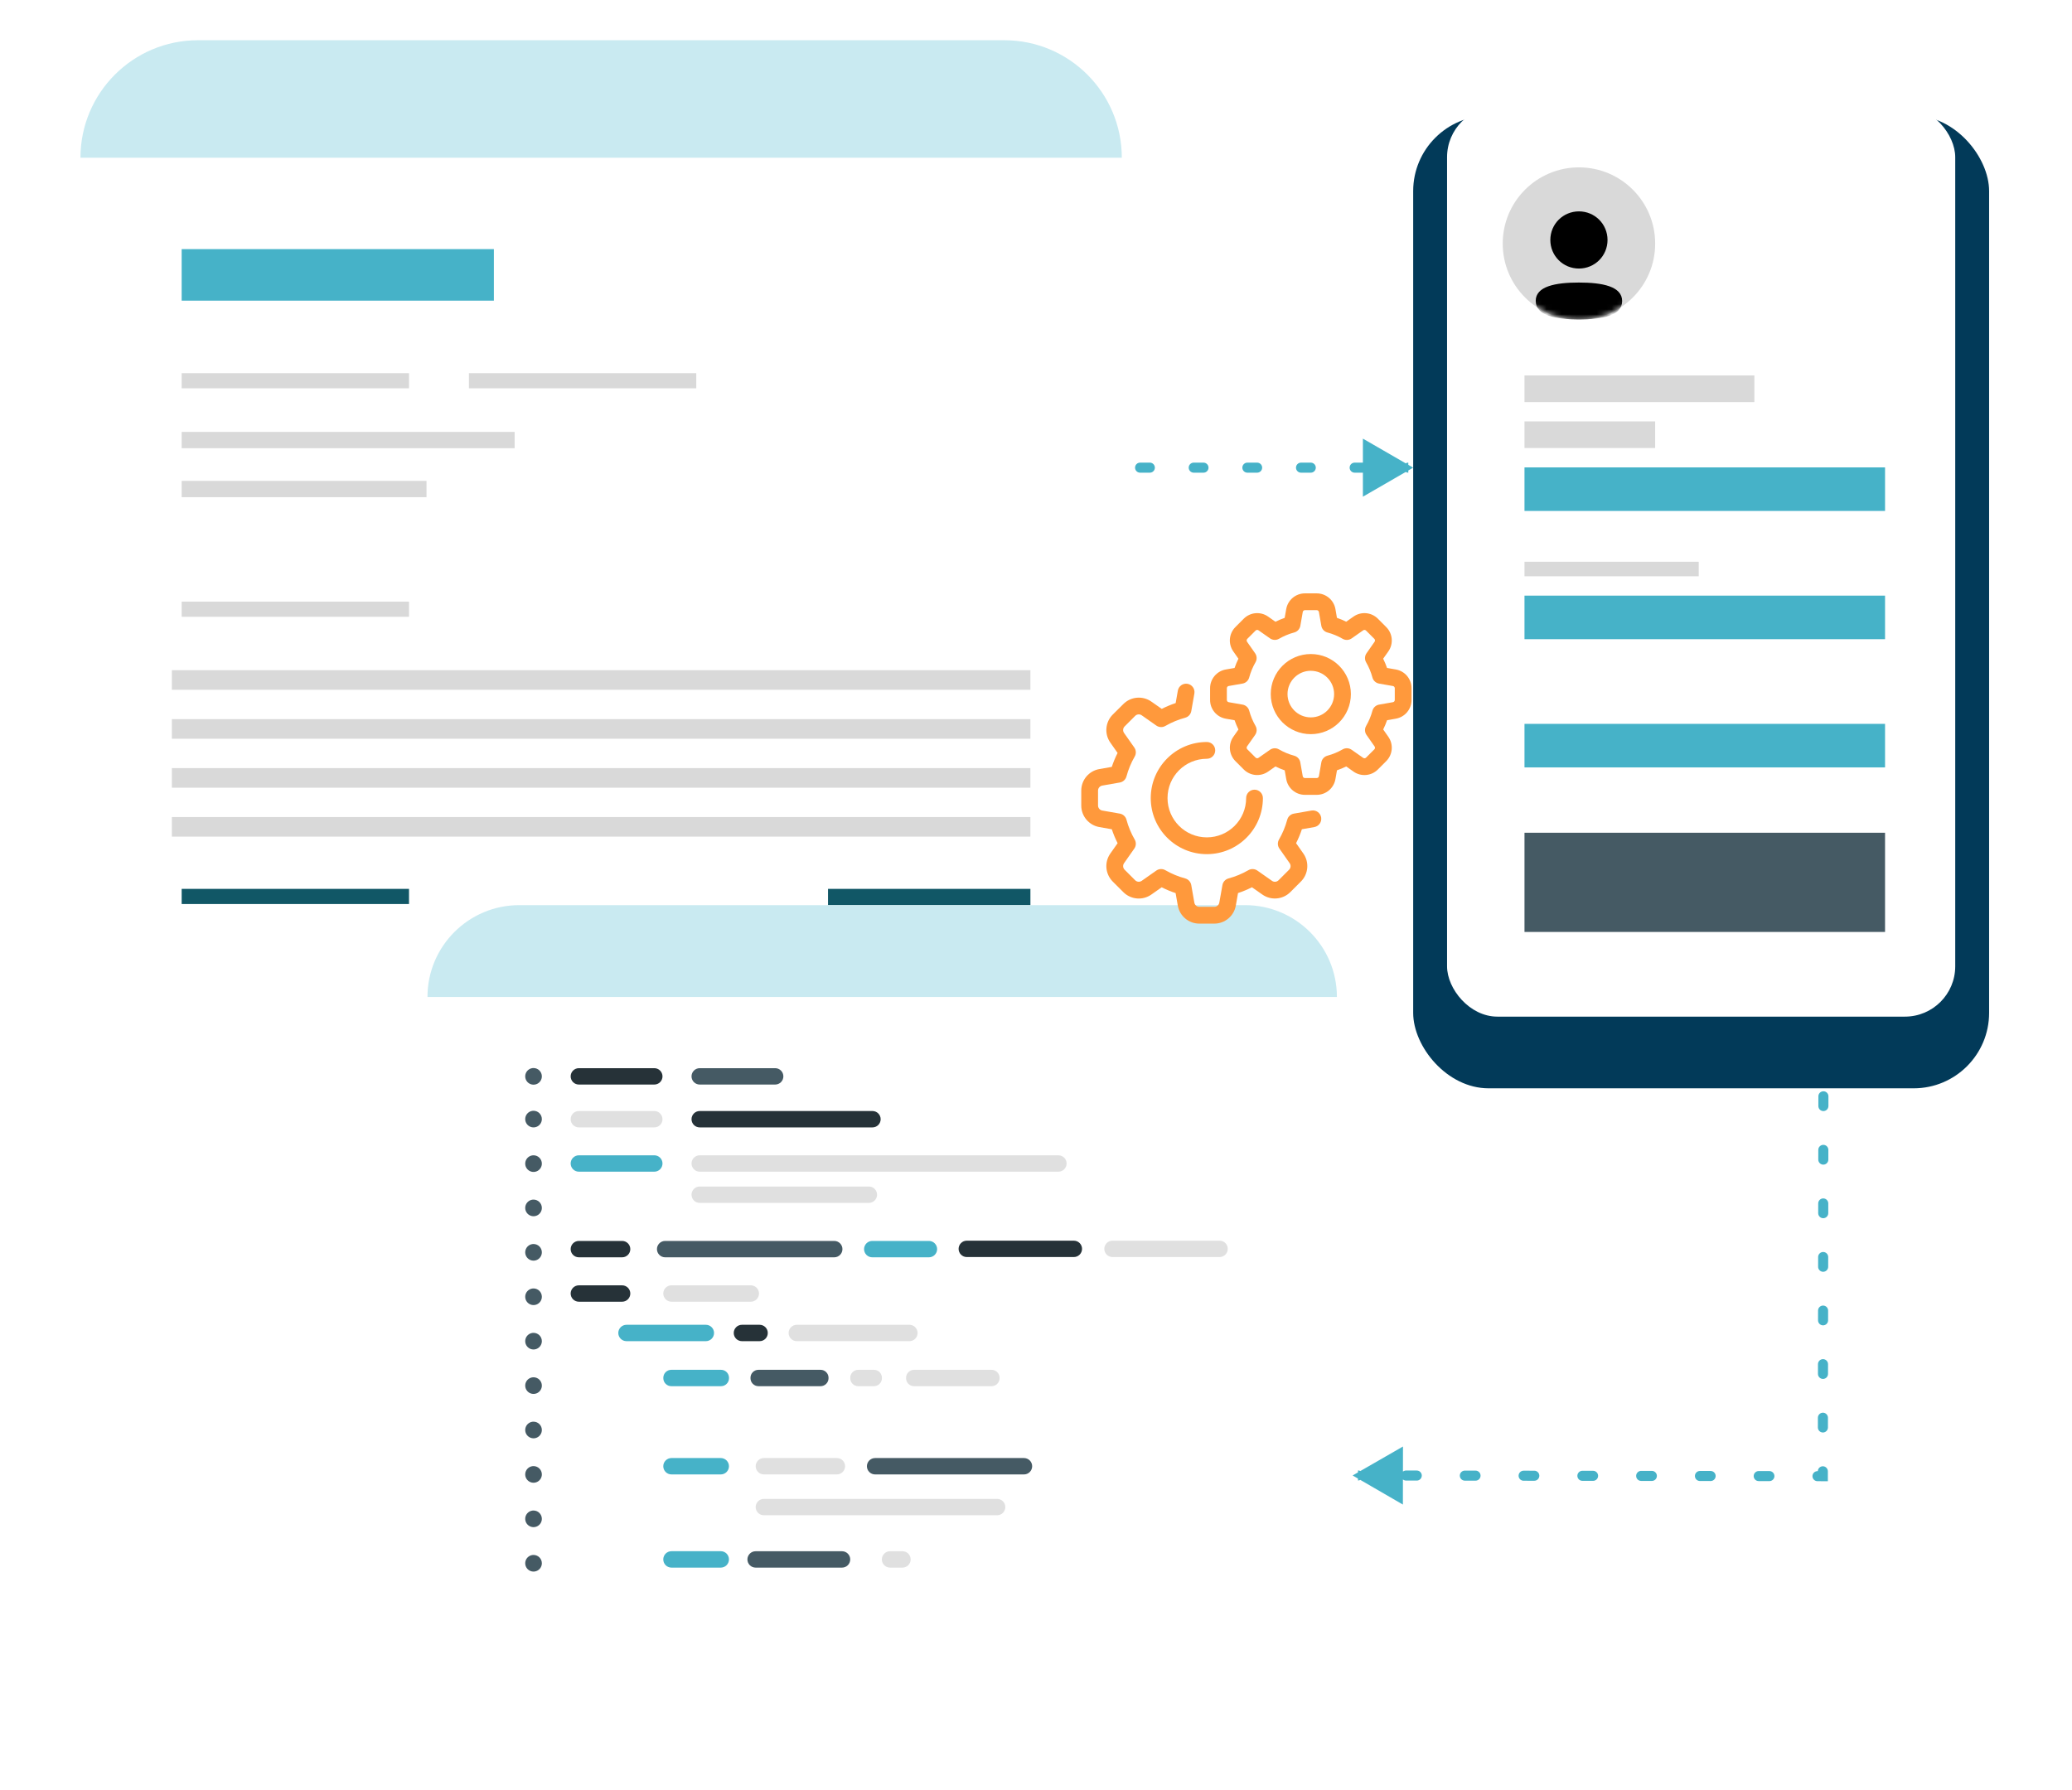 <svg width="412" height="356" viewBox="0 0 412 356" fill="none" xmlns="http://www.w3.org/2000/svg">
<path d="M281 93L271 87.227V98.773L281 93ZM217 93V92H216V93H217ZM218 140.886C218 140.334 217.552 139.886 217 139.886C216.448 139.886 216 140.334 216 140.886H218ZM216 130.864C216 131.416 216.448 131.864 217 131.864C217.552 131.864 218 131.416 218 130.864H216ZM218 128.636C218 128.084 217.552 127.636 217 127.636C216.448 127.636 216 128.084 216 128.636H218ZM216 118.614C216 119.166 216.448 119.614 217 119.614C217.552 119.614 218 119.166 218 118.614H216ZM218 116.386C218 115.834 217.552 115.386 217 115.386C216.448 115.386 216 115.834 216 116.386H218ZM216 106.364C216 106.916 216.448 107.364 217 107.364C217.552 107.364 218 106.916 218 106.364H216ZM218 104.136C218 103.584 217.552 103.136 217 103.136C216.448 103.136 216 103.584 216 104.136H218ZM216 94.114C216 94.666 216.448 95.114 217 95.114C217.552 95.114 218 94.666 218 94.114H216ZM217.97 94C218.522 94 218.97 93.552 218.97 93C218.97 92.448 218.522 92 217.97 92V94ZM226.697 92C226.145 92 225.697 92.448 225.697 93C225.697 93.552 226.145 94 226.697 94V92ZM228.636 94C229.189 94 229.636 93.552 229.636 93C229.636 92.448 229.189 92 228.636 92V94ZM237.364 92C236.811 92 236.364 92.448 236.364 93C236.364 93.552 236.811 94 237.364 94V92ZM239.303 94C239.855 94 240.303 93.552 240.303 93C240.303 92.448 239.855 92 239.303 92V94ZM248.03 92C247.478 92 247.03 92.448 247.03 93C247.03 93.552 247.478 94 248.03 94V92ZM249.97 94C250.522 94 250.97 93.552 250.97 93C250.97 92.448 250.522 92 249.97 92V94ZM258.697 92C258.145 92 257.697 92.448 257.697 93C257.697 93.552 258.145 94 258.697 94V92ZM260.636 94C261.189 94 261.636 93.552 261.636 93C261.636 92.448 261.189 92 260.636 92V94ZM269.364 92C268.811 92 268.364 92.448 268.364 93C268.364 93.552 268.811 94 269.364 94V92ZM271.303 94C271.855 94 272.303 93.552 272.303 93C272.303 92.448 271.855 92 271.303 92V94ZM280.03 92C279.478 92 279.03 92.448 279.03 93C279.03 93.552 279.478 94 280.03 94V92ZM218 142V140.886H216V142H218ZM218 130.864V128.636H216V130.864H218ZM218 118.614V116.386H216V118.614H218ZM218 106.364V104.136H216V106.364H218ZM218 94.114V93H216V94.114H218ZM217 94H217.97V92H217V94ZM226.697 94H228.636V92H226.697V94ZM237.364 94H239.303V92H237.364V94ZM248.03 94H249.97V92H248.03V94ZM258.697 94H260.636V92H258.697V94ZM269.364 94H271.303V92H269.364V94Z" fill="#46B2C8"/>
<path d="M268.962 293.417L278.953 299.206L278.971 287.659L268.962 293.417ZM362.455 293.559L362.454 294.559L363.454 294.56L363.455 293.56L362.455 293.559ZM361.582 209.298C361.581 209.85 362.028 210.298 362.581 210.299C363.133 210.3 363.581 209.853 363.582 209.301L361.582 209.298ZM363.569 218.017C363.57 217.465 363.123 217.016 362.571 217.016C362.018 217.015 361.57 217.462 361.569 218.014L363.569 218.017ZM361.566 219.951C361.565 220.503 362.012 220.952 362.565 220.953C363.117 220.953 363.565 220.506 363.566 219.954L361.566 219.951ZM363.553 228.671C363.554 228.118 363.107 227.67 362.555 227.669C362.002 227.668 361.554 228.115 361.553 228.668L363.553 228.671ZM361.55 230.605C361.549 231.157 361.996 231.605 362.549 231.606C363.101 231.607 363.549 231.16 363.55 230.608L361.55 230.605ZM363.537 239.324C363.538 238.772 363.091 238.323 362.538 238.323C361.986 238.322 361.538 238.769 361.537 239.321L363.537 239.324ZM361.534 241.258C361.533 241.81 361.98 242.259 362.533 242.26C363.085 242.26 363.533 241.813 363.534 241.261L361.534 241.258ZM363.521 249.978C363.522 249.425 363.075 248.977 362.522 248.976C361.97 248.975 361.522 249.422 361.521 249.975L363.521 249.978ZM361.518 251.912C361.517 252.464 361.964 252.912 362.516 252.913C363.069 252.914 363.517 252.467 363.518 251.915L361.518 251.912ZM363.505 260.631C363.506 260.079 363.059 259.63 362.506 259.63C361.954 259.629 361.506 260.076 361.505 260.628L363.505 260.631ZM361.502 262.565C361.501 263.117 361.948 263.566 362.5 263.567C363.053 263.567 363.501 263.12 363.502 262.568L361.502 262.565ZM363.489 271.285C363.49 270.732 363.042 270.284 362.49 270.283C361.938 270.282 361.49 270.729 361.489 271.282L363.489 271.285ZM361.486 273.219C361.485 273.771 361.932 274.219 362.484 274.22C363.037 274.221 363.485 273.774 363.486 273.222L361.486 273.219ZM363.473 281.938C363.473 281.386 363.026 280.937 362.474 280.937C361.922 280.936 361.473 281.383 361.473 281.935L363.473 281.938ZM361.47 283.872C361.469 284.424 361.916 284.873 362.468 284.874C363.02 284.874 363.469 284.427 363.47 283.875L361.47 283.872ZM363.457 292.592C363.457 292.039 363.01 291.591 362.458 291.59C361.906 291.589 361.457 292.036 361.457 292.589L363.457 292.592ZM361.394 292.557C360.842 292.556 360.393 293.003 360.393 293.555C360.392 294.108 360.839 294.556 361.391 294.557L361.394 292.557ZM351.829 294.543C352.382 294.543 352.83 294.096 352.831 293.544C352.832 292.992 352.385 292.543 351.832 292.543L351.829 294.543ZM349.708 292.539C349.155 292.539 348.707 292.986 348.706 293.538C348.705 294.09 349.152 294.539 349.705 294.539L349.708 292.539ZM340.143 294.525C340.695 294.526 341.143 294.079 341.144 293.526C341.145 292.974 340.698 292.526 340.146 292.525L340.143 294.525ZM338.021 292.522C337.469 292.521 337.02 292.968 337.019 293.52C337.019 294.072 337.466 294.521 338.018 294.522L338.021 292.522ZM328.456 294.507C329.008 294.508 329.457 294.061 329.458 293.509C329.458 292.956 329.011 292.508 328.459 292.507L328.456 294.507ZM326.334 292.504C325.782 292.503 325.334 292.95 325.333 293.503C325.332 294.055 325.779 294.503 326.331 294.504L326.334 292.504ZM316.77 294.49C317.322 294.49 317.77 294.043 317.771 293.491C317.772 292.939 317.325 292.49 316.773 292.49L316.77 294.49ZM314.648 292.486C314.095 292.486 313.647 292.933 313.646 293.485C313.645 294.037 314.092 294.486 314.645 294.486L314.648 292.486ZM305.083 294.472C305.635 294.473 306.084 294.026 306.084 293.473C306.085 292.921 305.638 292.473 305.086 292.472L305.083 294.472ZM302.961 292.469C302.409 292.468 301.96 292.915 301.96 293.467C301.959 294.02 302.406 294.468 302.958 294.469L302.961 292.469ZM293.396 294.454C293.949 294.455 294.397 294.008 294.398 293.456C294.399 292.904 293.952 292.455 293.399 292.454L293.396 294.454ZM291.274 292.451C290.722 292.45 290.274 292.897 290.273 293.45C290.272 294.002 290.719 294.45 291.271 294.451L291.274 292.451ZM281.71 294.437C282.262 294.438 282.71 293.991 282.711 293.438C282.712 292.886 282.265 292.438 281.713 292.437L281.71 294.437ZM279.588 292.434C279.036 292.433 278.587 292.88 278.586 293.432C278.586 293.984 279.033 294.433 279.585 294.433L279.588 292.434ZM270.023 294.419C270.575 294.42 271.024 293.973 271.025 293.421C271.025 292.868 270.578 292.42 270.026 292.419L270.023 294.419ZM361.584 208.329L361.582 209.298L363.582 209.301L363.584 208.332L361.584 208.329ZM361.569 218.014L361.566 219.951L363.566 219.954L363.569 218.017L361.569 218.014ZM361.553 228.668L361.55 230.605L363.55 230.608L363.553 228.671L361.553 228.668ZM361.537 239.321L361.534 241.258L363.534 241.261L363.537 239.324L361.537 239.321ZM361.521 249.975L361.518 251.912L363.518 251.915L363.521 249.978L361.521 249.975ZM361.505 260.628L361.502 262.565L363.502 262.568L363.505 260.631L361.505 260.628ZM361.489 271.282L361.486 273.219L363.486 273.222L363.489 271.285L361.489 271.282ZM361.473 281.935L361.47 283.872L363.47 283.875L363.473 281.938L361.473 281.935ZM361.457 292.589L361.455 293.557L363.455 293.56L363.457 292.592L361.457 292.589ZM362.457 292.559L361.394 292.557L361.391 294.557L362.454 294.559L362.457 292.559ZM351.832 292.543L349.708 292.539L349.705 294.539L351.829 294.543L351.832 292.543ZM340.146 292.525L338.021 292.522L338.018 294.522L340.143 294.525L340.146 292.525ZM328.459 292.507L326.334 292.504L326.331 294.504L328.456 294.507L328.459 292.507ZM316.773 292.49L314.648 292.486L314.645 294.486L316.77 294.49L316.773 292.49ZM305.086 292.472L302.961 292.469L302.958 294.469L305.083 294.472L305.086 292.472ZM293.399 292.454L291.274 292.451L291.271 294.451L293.396 294.454L293.399 292.454ZM281.713 292.437L279.588 292.434L279.585 294.433L281.71 294.437L281.713 292.437Z" fill="#46B2C8"/>
<g filter="url(#filter0_d_1693_15149)">
<rect x="281" y="15" width="114.517" height="193.428" rx="15" fill="#023A59"/>
</g>
<rect x="287.736" y="21.255" width="101.044" height="180.917" rx="10" fill="white"/>
<rect x="303.133" y="92.949" width="71.693" height="8.661" fill="#46B2C8"/>
<rect x="303.133" y="118.45" width="71.693" height="8.661" fill="#46B2C8"/>
<rect x="303.133" y="111.714" width="34.644" height="2.887" fill="#D9D9D9"/>
<rect x="303.133" y="143.951" width="71.693" height="8.661" fill="#46B2C8"/>
<rect x="303.133" y="165.604" width="71.693" height="19.728" fill="#455A64"/>
<rect x="303.133" y="74.664" width="45.711" height="5.293" fill="#D9D9D9"/>
<rect x="303.133" y="83.806" width="25.983" height="5.293" fill="#D9D9D9"/>
<circle cx="313.961" cy="48.441" r="15.157" fill="#D9D9D9"/>
<mask id="mask0_1693_15149" style="mask-type:alpha" maskUnits="userSpaceOnUse" x="298" y="33" width="32" height="31">
<circle cx="313.959" cy="48.441" r="15.157" fill="#D9D9D9"/>
</mask>
<g mask="url(#mask0_1693_15149)">
<path d="M313.957 56.187C318.618 56.187 322.551 56.945 322.551 59.867C322.551 62.79 318.592 63.52 313.957 63.52C309.298 63.52 305.363 62.763 305.363 59.841C305.363 56.918 309.322 56.187 313.957 56.187ZM313.957 42.035C317.115 42.035 319.644 44.564 319.644 47.719C319.644 50.874 317.115 53.404 313.957 53.404C310.801 53.404 308.27 50.874 308.27 47.719C308.27 44.564 310.801 42.035 313.957 42.035Z" fill="black"/>
</g>
<g filter="url(#filter1_d_1693_15149)">
<rect x="16" y="8" width="207.062" height="208.361" rx="25" fill="white"/>
</g>
<path d="M16 31.367C16 18.462 26.462 8 39.367 8H199.695C212.6 8 223.062 18.462 223.062 31.367H16Z" fill="#C9EAF1"/>
<rect x="36.123" y="74.208" width="45.205" height="3.014" fill="#D9D9D9"/>
<rect x="93.244" y="74.208" width="45.205" height="3.014" fill="#D9D9D9"/>
<rect x="36.123" y="85.891" width="66.208" height="3.245" fill="#D9D9D9"/>
<rect x="36.123" y="95.628" width="48.682" height="3.245" fill="#D9D9D9"/>
<rect x="36.123" y="119.646" width="45.205" height="3.014" fill="#D9D9D9"/>
<rect x="36.123" y="176.765" width="45.205" height="3.014" fill="#115766"/>
<rect x="164.645" y="176.765" width="40.244" height="3.245" fill="#115766"/>
<rect x="34.174" y="133.276" width="170.713" height="3.895" fill="#D9D9D9"/>
<rect x="34.174" y="143.013" width="170.713" height="3.895" fill="#D9D9D9"/>
<rect x="34.174" y="152.75" width="170.713" height="3.895" fill="#D9D9D9"/>
<rect x="34.174" y="162.485" width="170.713" height="3.895" fill="#D9D9D9"/>
<rect x="36.123" y="49.543" width="62.082" height="10.246" fill="#46B2C8"/>
<g filter="url(#filter2_d_1693_15149)">
<rect x="85" y="180" width="180.832" height="151.381" rx="25" fill="white"/>
</g>
<path d="M85 198.26C85 188.175 93.175 180 103.26 180H247.572C257.657 180 265.832 188.175 265.832 198.26H85Z" fill="#C9EAF1"/>
<path d="M130.105 215.678H115.099C114.667 215.678 114.253 215.507 113.948 215.201C113.642 214.896 113.471 214.482 113.471 214.05C113.471 213.618 113.642 213.204 113.948 212.899C114.253 212.593 114.667 212.422 115.099 212.422H130.105C130.537 212.422 130.951 212.593 131.257 212.899C131.562 213.204 131.734 213.618 131.734 214.05C131.734 214.482 131.562 214.896 131.257 215.201C130.951 215.507 130.537 215.678 130.105 215.678Z" fill="#263238"/>
<path d="M130.105 224.2H115.099C114.667 224.2 114.253 224.028 113.948 223.723C113.642 223.418 113.471 223.003 113.471 222.572C113.471 222.14 113.642 221.726 113.948 221.42C114.253 221.115 114.667 220.943 115.099 220.943H130.105C130.537 220.943 130.951 221.115 131.257 221.42C131.562 221.726 131.734 222.14 131.734 222.572C131.734 223.003 131.562 223.418 131.257 223.723C130.951 224.028 130.537 224.2 130.105 224.2Z" fill="#E0E0E0"/>
<path d="M130.105 233.006H115.099C114.667 233.006 114.253 232.834 113.948 232.529C113.642 232.223 113.471 231.809 113.471 231.377C113.471 230.945 113.642 230.531 113.948 230.226C114.253 229.921 114.667 229.749 115.099 229.749H130.105C130.537 229.749 130.951 229.921 131.257 230.226C131.562 230.531 131.734 230.945 131.734 231.377C131.734 231.809 131.562 232.223 131.257 232.529C130.951 232.834 130.537 233.006 130.105 233.006Z" fill="#46B2C8"/>
<path d="M123.705 250.034H115.099C114.667 250.034 114.253 249.862 113.948 249.557C113.642 249.252 113.471 248.837 113.471 248.406C113.471 247.974 113.642 247.56 113.948 247.254C114.253 246.949 114.667 246.777 115.099 246.777H123.705C124.137 246.777 124.551 246.949 124.856 247.254C125.161 247.56 125.333 247.974 125.333 248.406C125.333 248.837 125.161 249.252 124.856 249.557C124.551 249.862 124.137 250.034 123.705 250.034Z" fill="#263238"/>
<path d="M123.705 258.864H115.099C114.667 258.864 114.253 258.692 113.948 258.387C113.642 258.082 113.471 257.668 113.471 257.236C113.471 256.804 113.642 256.39 113.948 256.084C114.253 255.779 114.667 255.607 115.099 255.607H123.705C124.137 255.607 124.551 255.779 124.856 256.084C125.161 256.39 125.333 256.804 125.333 257.236C125.333 257.668 125.161 258.082 124.856 258.387C124.551 258.692 124.137 258.864 123.705 258.864Z" fill="#263238"/>
<path d="M149.277 258.864H133.515C133.083 258.864 132.669 258.692 132.364 258.387C132.058 258.082 131.887 257.668 131.887 257.236C131.887 256.804 132.058 256.39 132.364 256.084C132.669 255.779 133.083 255.607 133.515 255.607H149.292C149.724 255.607 150.138 255.779 150.443 256.084C150.749 256.39 150.92 256.804 150.92 257.236C150.92 257.451 150.878 257.664 150.795 257.862C150.712 258.061 150.591 258.241 150.438 258.392C150.285 258.544 150.104 258.663 149.905 258.744C149.705 258.825 149.492 258.866 149.277 258.864Z" fill="#E0E0E0"/>
<path d="M140.354 266.711H124.572C124.14 266.711 123.726 266.539 123.42 266.234C123.115 265.928 122.943 265.514 122.943 265.082C122.943 264.651 123.115 264.236 123.42 263.931C123.726 263.626 124.14 263.454 124.572 263.454H140.354C140.786 263.454 141.2 263.626 141.505 263.931C141.811 264.236 141.982 264.651 141.982 265.082C141.982 265.514 141.811 265.928 141.505 266.234C141.2 266.539 140.786 266.711 140.354 266.711Z" fill="#46B2C8"/>
<path d="M143.371 272.406H133.484C132.607 272.406 131.896 273.117 131.896 273.994V274.075C131.896 274.952 132.607 275.663 133.484 275.663H143.371C144.247 275.663 144.958 274.952 144.958 274.075V273.994C144.958 273.117 144.247 272.406 143.371 272.406Z" fill="#46B2C8"/>
<path d="M143.33 293.211H133.515C133.083 293.211 132.669 293.039 132.364 292.734C132.058 292.428 131.887 292.014 131.887 291.582C131.887 291.151 132.058 290.736 132.364 290.431C132.669 290.126 133.083 289.954 133.515 289.954H143.32C143.752 289.954 144.166 290.126 144.472 290.431C144.777 290.736 144.948 291.151 144.948 291.582C144.948 292.012 144.778 292.425 144.475 292.73C144.172 293.035 143.76 293.208 143.33 293.211Z" fill="#46B2C8"/>
<path d="M143.33 311.744H133.515C133.083 311.744 132.669 311.573 132.364 311.267C132.058 310.962 131.887 310.548 131.887 310.116C131.885 309.901 131.927 309.688 132.008 309.49C132.089 309.291 132.209 309.11 132.36 308.958C132.511 308.806 132.691 308.685 132.89 308.602C133.088 308.52 133.3 308.478 133.515 308.478H143.32C143.752 308.478 144.166 308.649 144.472 308.954C144.777 309.26 144.948 309.674 144.948 310.106C144.95 310.32 144.909 310.532 144.828 310.73C144.748 310.928 144.629 311.108 144.479 311.26C144.329 311.412 144.15 311.533 143.953 311.616C143.756 311.699 143.544 311.743 143.33 311.744Z" fill="#46B2C8"/>
<path d="M167.431 311.744H150.245C149.814 311.744 149.399 311.572 149.094 311.267C148.789 310.962 148.617 310.547 148.617 310.116C148.617 309.684 148.789 309.27 149.094 308.964C149.399 308.659 149.814 308.487 150.245 308.487H167.431C167.863 308.487 168.277 308.659 168.583 308.964C168.888 309.27 169.06 309.684 169.06 310.116C169.06 310.547 168.888 310.962 168.583 311.267C168.277 311.572 167.863 311.744 167.431 311.744Z" fill="#455A64"/>
<path d="M179.451 311.744H176.976C176.544 311.744 176.13 311.572 175.825 311.267C175.519 310.962 175.348 310.547 175.348 310.116C175.348 309.684 175.519 309.27 175.825 308.964C176.13 308.659 176.544 308.487 176.976 308.487H179.451C179.883 308.487 180.297 308.659 180.603 308.964C180.908 309.27 181.08 309.684 181.08 310.116C181.08 310.547 180.908 310.962 180.603 311.267C180.297 311.572 179.883 311.744 179.451 311.744Z" fill="#E0E0E0"/>
<path d="M166.401 293.211H151.89C151.458 293.211 151.044 293.039 150.739 292.734C150.433 292.428 150.262 292.014 150.262 291.582C150.262 291.151 150.433 290.736 150.739 290.431C151.044 290.126 151.458 289.954 151.89 289.954H166.411C166.843 289.954 167.257 290.126 167.563 290.431C167.868 290.736 168.04 291.151 168.04 291.582C168.04 291.797 167.997 292.01 167.915 292.208C167.832 292.406 167.711 292.586 167.559 292.737C167.407 292.889 167.226 293.008 167.027 293.09C166.829 293.171 166.616 293.212 166.401 293.211Z" fill="#E0E0E0"/>
<path d="M198.257 301.331H151.89C151.458 301.331 151.044 301.159 150.739 300.854C150.433 300.548 150.262 300.134 150.262 299.702C150.262 299.271 150.433 298.856 150.739 298.551C151.044 298.246 151.458 298.074 151.89 298.074H198.267C198.699 298.074 199.113 298.246 199.418 298.551C199.724 298.856 199.895 299.271 199.895 299.702C199.895 299.917 199.853 300.13 199.77 300.328C199.688 300.526 199.567 300.706 199.415 300.857C199.262 301.009 199.082 301.128 198.883 301.21C198.684 301.291 198.471 301.332 198.257 301.331Z" fill="#E0E0E0"/>
<path d="M203.61 293.211H174.005C173.573 293.211 173.159 293.039 172.854 292.734C172.548 292.428 172.377 292.014 172.377 291.582C172.377 291.151 172.548 290.736 172.854 290.431C173.159 290.126 173.573 289.954 174.005 289.954H203.61C204.041 289.954 204.456 290.126 204.761 290.431C205.066 290.736 205.238 291.151 205.238 291.582C205.238 292.014 205.066 292.428 204.761 292.734C204.456 293.039 204.041 293.211 203.61 293.211Z" fill="#455A64"/>
<path d="M163.161 272.406H150.814C149.937 272.406 149.227 273.117 149.227 273.994V274.075C149.227 274.952 149.937 275.663 150.814 275.663H163.161C164.038 275.663 164.748 274.952 164.748 274.075V273.994C164.748 273.117 164.038 272.406 163.161 272.406Z" fill="#455A64"/>
<path d="M173.777 272.406H170.648C169.771 272.406 169.061 273.117 169.061 273.994V274.075C169.061 274.952 169.771 275.663 170.648 275.663H173.777C174.654 275.663 175.364 274.952 175.364 274.075V273.994C175.364 273.117 174.654 272.406 173.777 272.406Z" fill="#E0E0E0"/>
<path d="M197.171 272.406H181.751C180.875 272.406 180.164 273.117 180.164 273.994V274.075C180.164 274.952 180.875 275.663 181.751 275.663H197.171C198.048 275.663 198.759 274.952 198.759 274.075V273.994C198.759 273.117 198.048 272.406 197.171 272.406Z" fill="#E0E0E0"/>
<path d="M151.043 266.711H147.527C147.095 266.711 146.681 266.539 146.375 266.234C146.07 265.928 145.898 265.514 145.898 265.082C145.898 264.651 146.07 264.236 146.375 263.931C146.681 263.626 147.095 263.454 147.527 263.454H151.043C151.257 263.454 151.469 263.496 151.666 263.578C151.863 263.66 152.042 263.78 152.193 263.931C152.344 264.083 152.463 264.262 152.545 264.46C152.626 264.657 152.667 264.869 152.667 265.082C152.667 265.296 152.626 265.508 152.545 265.705C152.463 265.903 152.344 266.082 152.193 266.233C152.042 266.385 151.863 266.505 151.666 266.587C151.469 266.668 151.257 266.711 151.043 266.711Z" fill="#263238"/>
<path d="M180.826 266.711H158.439C158.007 266.711 157.593 266.539 157.287 266.234C156.982 265.928 156.811 265.514 156.811 265.082C156.811 264.651 156.982 264.236 157.287 263.931C157.593 263.626 158.007 263.454 158.439 263.454H180.826C181.258 263.454 181.672 263.626 181.977 263.931C182.283 264.236 182.454 264.651 182.454 265.082C182.454 265.514 182.283 265.928 181.977 266.234C181.672 266.539 181.258 266.711 180.826 266.711Z" fill="#E0E0E0"/>
<path d="M154.149 215.678H139.132C138.7 215.678 138.286 215.507 137.981 215.201C137.675 214.896 137.504 214.482 137.504 214.05C137.504 213.618 137.675 213.204 137.981 212.899C138.286 212.593 138.7 212.422 139.132 212.422H154.139C154.57 212.422 154.985 212.593 155.29 212.899C155.595 213.204 155.767 213.618 155.767 214.05C155.767 214.48 155.597 214.893 155.294 215.198C154.99 215.503 154.579 215.676 154.149 215.678Z" fill="#455A64"/>
<path d="M173.484 224.2H139.132C138.7 224.2 138.286 224.028 137.981 223.723C137.675 223.418 137.504 223.003 137.504 222.572C137.504 222.14 137.675 221.726 137.981 221.42C138.286 221.115 138.7 220.943 139.132 220.943H173.484C173.915 220.943 174.33 221.115 174.635 221.42C174.94 221.726 175.112 222.14 175.112 222.572C175.112 223.003 174.94 223.418 174.635 223.723C174.33 224.028 173.915 224.2 173.484 224.2Z" fill="#263238"/>
<path d="M210.459 233.006H139.132C138.7 233.006 138.286 232.834 137.981 232.529C137.675 232.223 137.504 231.809 137.504 231.377C137.504 230.945 137.675 230.531 137.981 230.226C138.286 229.921 138.7 229.749 139.132 229.749H210.459C210.89 229.749 211.304 229.921 211.61 230.226C211.915 230.531 212.087 230.945 212.087 231.377C212.087 231.809 211.915 232.223 211.61 232.529C211.304 232.834 210.89 233.006 210.459 233.006Z" fill="#E0E0E0"/>
<path d="M172.769 239.213H139.132C138.7 239.213 138.286 239.041 137.981 238.736C137.675 238.43 137.504 238.016 137.504 237.584C137.504 237.152 137.675 236.738 137.981 236.433C138.286 236.128 138.7 235.956 139.132 235.956H172.769C173.201 235.956 173.615 236.128 173.92 236.433C174.226 236.738 174.397 237.152 174.397 237.584C174.397 238.016 174.226 238.43 173.92 238.736C173.615 239.041 173.201 239.213 172.769 239.213Z" fill="#E0E0E0"/>
<path d="M165.884 250.034H132.257C131.825 250.034 131.411 249.862 131.106 249.557C130.8 249.252 130.629 248.837 130.629 248.406C130.629 247.974 130.8 247.56 131.106 247.254C131.411 246.949 131.825 246.777 132.257 246.777H165.884C166.316 246.777 166.73 246.949 167.035 247.254C167.34 247.56 167.512 247.974 167.512 248.406C167.512 248.837 167.34 249.252 167.035 249.557C166.73 249.862 166.316 250.034 165.884 250.034Z" fill="#455A64"/>
<path d="M184.711 250.034H173.441C173.009 250.034 172.595 249.862 172.289 249.557C171.984 249.252 171.812 248.837 171.812 248.406C171.812 247.974 171.984 247.56 172.289 247.254C172.595 246.949 173.009 246.777 173.441 246.777H184.711C185.143 246.777 185.557 246.949 185.862 247.254C186.168 247.56 186.339 247.974 186.339 248.406C186.339 248.837 186.168 249.252 185.862 249.557C185.557 249.862 185.143 250.034 184.711 250.034Z" fill="#46B2C8"/>
<path d="M213.527 249.982H192.238C191.806 249.982 191.392 249.811 191.086 249.505C190.781 249.2 190.609 248.786 190.609 248.354C190.609 247.922 190.781 247.508 191.086 247.202C191.392 246.897 191.806 246.726 192.238 246.726H213.527C213.959 246.726 214.373 246.897 214.679 247.202C214.984 247.508 215.156 247.922 215.156 248.354C215.156 248.786 214.984 249.2 214.679 249.505C214.373 249.811 213.959 249.982 213.527 249.982Z" fill="#263238"/>
<path d="M242.5 249.982H221.21C220.778 249.982 220.364 249.811 220.059 249.505C219.754 249.2 219.582 248.786 219.582 248.354C219.582 247.922 219.754 247.508 220.059 247.202C220.364 246.897 220.778 246.726 221.21 246.726H242.5C242.932 246.726 243.346 246.897 243.651 247.202C243.957 247.508 244.128 247.922 244.128 248.354C244.128 248.786 243.957 249.2 243.651 249.505C243.346 249.811 242.932 249.982 242.5 249.982Z" fill="#E0E0E0"/>
<path d="M107.743 214.049C107.743 214.376 107.646 214.696 107.464 214.968C107.283 215.24 107.024 215.452 106.722 215.577C106.42 215.702 106.087 215.735 105.767 215.671C105.446 215.607 105.151 215.45 104.92 215.219C104.689 214.987 104.531 214.693 104.467 214.372C104.404 214.051 104.436 213.719 104.561 213.416C104.687 213.114 104.899 212.856 105.171 212.674C105.442 212.492 105.762 212.396 106.089 212.396C106.528 212.396 106.949 212.57 107.259 212.88C107.569 213.19 107.743 213.611 107.743 214.049Z" fill="#455A64"/>
<path d="M107.743 222.546C107.743 222.873 107.646 223.193 107.464 223.465C107.283 223.737 107.024 223.949 106.722 224.074C106.42 224.199 106.087 224.232 105.767 224.168C105.446 224.105 105.151 223.947 104.92 223.716C104.689 223.484 104.531 223.19 104.467 222.869C104.404 222.548 104.436 222.216 104.561 221.913C104.687 221.611 104.899 221.353 105.171 221.171C105.442 220.99 105.762 220.893 106.089 220.893C106.528 220.893 106.949 221.067 107.259 221.377C107.569 221.687 107.743 222.108 107.743 222.546Z" fill="#455A64"/>
<path d="M107.743 231.403C107.743 231.73 107.646 232.05 107.464 232.322C107.283 232.594 107.024 232.806 106.722 232.931C106.42 233.056 106.087 233.089 105.767 233.025C105.446 232.961 105.151 232.803 104.92 232.572C104.689 232.341 104.531 232.046 104.467 231.725C104.404 231.405 104.436 231.072 104.561 230.77C104.687 230.468 104.899 230.209 105.171 230.028C105.442 229.846 105.762 229.749 106.089 229.749C106.528 229.749 106.949 229.923 107.259 230.233C107.569 230.544 107.743 230.964 107.743 231.403Z" fill="#455A64"/>
<path d="M107.743 240.212C107.743 240.539 107.646 240.859 107.464 241.131C107.283 241.403 107.024 241.615 106.722 241.74C106.42 241.865 106.087 241.898 105.767 241.834C105.446 241.771 105.151 241.613 104.92 241.382C104.689 241.15 104.531 240.856 104.467 240.535C104.404 240.214 104.436 239.882 104.561 239.579C104.687 239.277 104.899 239.019 105.171 238.837C105.442 238.656 105.762 238.559 106.089 238.559C106.528 238.559 106.949 238.733 107.259 239.043C107.569 239.353 107.743 239.774 107.743 240.212Z" fill="#455A64"/>
<path d="M107.743 249.043C107.743 249.37 107.646 249.69 107.464 249.962C107.283 250.234 107.024 250.446 106.722 250.571C106.42 250.696 106.087 250.729 105.767 250.665C105.446 250.602 105.151 250.444 104.92 250.213C104.689 249.982 104.531 249.687 104.467 249.366C104.404 249.045 104.436 248.713 104.561 248.411C104.687 248.108 104.899 247.85 105.171 247.668C105.442 247.487 105.762 247.39 106.089 247.39C106.528 247.39 106.949 247.564 107.259 247.874C107.569 248.184 107.743 248.605 107.743 249.043Z" fill="#455A64"/>
<path d="M107.743 257.879C107.743 258.206 107.646 258.526 107.464 258.798C107.283 259.07 107.024 259.282 106.722 259.407C106.42 259.532 106.087 259.565 105.767 259.501C105.446 259.438 105.151 259.28 104.92 259.049C104.689 258.817 104.531 258.523 104.467 258.202C104.404 257.881 104.436 257.549 104.561 257.246C104.687 256.944 104.899 256.686 105.171 256.504C105.442 256.323 105.762 256.226 106.089 256.226C106.528 256.226 106.949 256.4 107.259 256.71C107.569 257.02 107.743 257.441 107.743 257.879Z" fill="#455A64"/>
<path d="M107.743 266.709C107.743 267.037 107.646 267.356 107.464 267.628C107.283 267.9 107.024 268.112 106.722 268.237C106.42 268.362 106.087 268.395 105.767 268.331C105.446 268.268 105.151 268.11 104.92 267.879C104.689 267.648 104.531 267.353 104.467 267.032C104.404 266.711 104.436 266.379 104.561 266.077C104.687 265.774 104.899 265.516 105.171 265.334C105.442 265.153 105.762 265.056 106.089 265.056C106.306 265.056 106.522 265.098 106.722 265.182C106.923 265.265 107.105 265.386 107.259 265.54C107.412 265.694 107.534 265.876 107.617 266.077C107.7 266.277 107.743 266.492 107.743 266.709Z" fill="#455A64"/>
<path d="M107.743 275.546C107.743 275.873 107.646 276.193 107.464 276.465C107.283 276.737 107.024 276.949 106.722 277.074C106.42 277.199 106.087 277.232 105.767 277.168C105.446 277.105 105.151 276.947 104.92 276.716C104.689 276.484 104.531 276.19 104.467 275.869C104.404 275.548 104.436 275.216 104.561 274.913C104.687 274.611 104.899 274.353 105.171 274.171C105.442 273.99 105.762 273.893 106.089 273.893C106.528 273.893 106.949 274.067 107.259 274.377C107.569 274.687 107.743 275.108 107.743 275.546Z" fill="#455A64"/>
<path d="M107.743 284.375C107.743 284.703 107.646 285.022 107.464 285.294C107.283 285.566 107.024 285.778 106.722 285.903C106.42 286.029 106.087 286.061 105.767 285.997C105.446 285.934 105.151 285.776 104.92 285.545C104.689 285.314 104.531 285.019 104.467 284.698C104.404 284.377 104.436 284.045 104.561 283.743C104.687 283.44 104.899 283.182 105.171 283C105.442 282.819 105.762 282.722 106.089 282.722C106.306 282.722 106.522 282.764 106.722 282.848C106.923 282.931 107.105 283.052 107.259 283.206C107.412 283.36 107.534 283.542 107.617 283.743C107.7 283.943 107.743 284.158 107.743 284.375Z" fill="#455A64"/>
<path d="M107.743 293.21C107.743 293.537 107.646 293.857 107.464 294.129C107.283 294.401 107.024 294.613 106.722 294.738C106.42 294.863 106.087 294.896 105.767 294.832C105.446 294.769 105.151 294.611 104.92 294.38C104.689 294.149 104.531 293.854 104.467 293.533C104.404 293.212 104.436 292.88 104.561 292.578C104.687 292.275 104.899 292.017 105.171 291.835C105.442 291.654 105.762 291.557 106.089 291.557C106.528 291.557 106.949 291.731 107.259 292.041C107.569 292.351 107.743 292.772 107.743 293.21Z" fill="#455A64"/>
<path d="M107.743 302.046C107.742 302.372 107.644 302.692 107.462 302.963C107.28 303.234 107.021 303.445 106.719 303.57C106.416 303.694 106.084 303.726 105.764 303.662C105.443 303.597 105.149 303.44 104.918 303.208C104.687 302.977 104.53 302.682 104.467 302.361C104.404 302.041 104.437 301.708 104.562 301.406C104.687 301.105 104.899 300.847 105.171 300.665C105.443 300.484 105.762 300.387 106.089 300.387C106.528 300.388 106.949 300.563 107.259 300.874C107.569 301.185 107.743 301.607 107.743 302.046Z" fill="#455A64"/>
<path d="M107.743 310.877C107.743 311.204 107.646 311.524 107.464 311.796C107.283 312.068 107.024 312.28 106.722 312.405C106.42 312.53 106.087 312.563 105.767 312.499C105.446 312.436 105.151 312.278 104.92 312.047C104.689 311.816 104.531 311.521 104.467 311.2C104.404 310.879 104.436 310.547 104.561 310.245C104.687 309.942 104.899 309.684 105.171 309.502C105.442 309.321 105.762 309.224 106.089 309.224C106.528 309.224 106.949 309.398 107.259 309.708C107.569 310.018 107.743 310.439 107.743 310.877Z" fill="#455A64"/>
<g clip-path="url(#clip0_1693_15149)">
<path d="M249.452 157.041C248.531 157.041 247.784 157.788 247.784 158.709C247.783 163.025 244.284 166.524 239.967 166.523C235.651 166.522 232.152 163.023 232.153 158.706C232.154 154.39 235.652 150.892 239.968 150.892C240.889 150.892 241.636 150.145 241.636 149.224C241.636 148.303 240.889 147.557 239.968 147.557C233.811 147.561 228.821 152.551 228.816 158.709C228.816 164.867 233.809 169.86 239.968 169.86C246.127 169.86 251.119 164.867 251.119 158.709C251.119 157.788 250.373 157.041 249.452 157.041Z" fill="#FF993C"/>
<path d="M262.699 162.543C262.54 161.636 261.676 161.03 260.769 161.189L257.279 161.801C256.64 161.913 256.124 162.384 255.956 163.01C255.584 164.392 255.033 165.718 254.318 166.957C253.992 167.52 254.023 168.221 254.398 168.753L256.435 171.656C256.72 172.06 256.672 172.611 256.322 172.96L254.228 175.054C253.879 175.404 253.329 175.452 252.925 175.168L250.022 173.131C249.49 172.757 248.789 172.725 248.226 173.052C246.988 173.767 245.661 174.318 244.279 174.69C243.653 174.858 243.182 175.374 243.07 176.012L242.45 179.499C242.365 179.985 241.943 180.34 241.448 180.34H238.487C237.993 180.34 237.57 179.985 237.485 179.499L236.873 176.009C236.761 175.371 236.289 174.855 235.663 174.687C234.282 174.315 232.955 173.764 231.715 173.049C231.152 172.723 230.451 172.754 229.919 173.128L227.022 175.164C226.617 175.449 226.067 175.401 225.717 175.051L223.624 172.958C223.274 172.609 223.226 172.059 223.51 171.655L225.547 168.752C225.921 168.22 225.952 167.519 225.626 166.956C224.91 165.717 224.36 164.39 223.988 163.009C223.82 162.383 223.304 161.911 222.666 161.799L219.177 161.188C218.691 161.103 218.336 160.682 218.335 160.188V157.227C218.335 156.732 218.69 156.31 219.177 156.225L222.666 155.613C223.304 155.501 223.82 155.029 223.988 154.403C224.36 153.021 224.91 151.692 225.626 150.453C225.952 149.89 225.921 149.189 225.547 148.657L223.511 145.763C223.226 145.359 223.274 144.808 223.624 144.458L225.718 142.364C226.068 142.014 226.618 141.967 227.022 142.251L229.924 144.288C230.456 144.662 231.157 144.693 231.72 144.367C232.96 143.652 234.287 143.101 235.669 142.729C236.294 142.561 236.766 142.045 236.878 141.407L237.49 137.918C237.649 137.011 237.043 136.146 236.135 135.987C235.228 135.828 234.364 136.435 234.205 137.342L233.771 139.817C232.82 140.132 231.895 140.518 231.002 140.972L228.943 139.528C227.214 138.311 224.859 138.516 223.366 140.014L221.265 142.101C219.768 143.594 219.564 145.948 220.78 147.678L222.224 149.737C221.77 150.63 221.384 151.556 221.07 152.507L218.594 152.941C216.514 153.306 214.997 155.114 215 157.227V160.188C214.997 162.303 216.517 164.112 218.599 164.475L221.075 164.91C221.389 165.861 221.775 166.787 222.229 167.679L220.78 169.738C219.564 171.468 219.769 173.822 221.266 175.316L223.361 177.409C224.854 178.906 227.209 179.111 228.938 177.894L230.99 176.449C231.883 176.904 232.809 177.29 233.76 177.604L234.193 180.08C234.559 182.163 236.371 183.681 238.487 183.675H241.448C243.563 183.678 245.373 182.158 245.735 180.074L246.17 177.599C247.121 177.285 248.047 176.899 248.94 176.444L251 177.889C252.729 179.105 255.084 178.9 256.577 177.403L258.672 175.308C260.169 173.814 260.374 171.46 259.158 169.731L257.715 167.678C258.169 166.786 258.555 165.86 258.869 164.909L261.345 164.474C262.252 164.315 262.858 163.451 262.699 162.543Z" fill="#FF993C"/>
<path d="M277.546 133.136L275.802 132.831C275.584 132.202 275.327 131.587 275.032 130.99L276.058 129.545C277.115 128.041 276.937 125.995 275.636 124.697L273.984 123.041C272.685 121.737 270.636 121.559 269.131 122.618L267.681 123.635C267.084 123.34 266.469 123.083 265.84 122.865L265.54 121.129C265.224 119.318 263.651 117.997 261.812 118H259.479C257.641 117.998 256.068 119.319 255.753 121.13L255.446 122.874C254.817 123.092 254.202 123.349 253.605 123.644L252.155 122.618C250.651 121.561 248.605 121.739 247.307 123.04L245.658 124.692C244.354 125.991 244.175 128.04 245.234 129.545L246.252 130.995C245.957 131.592 245.7 132.207 245.482 132.836L243.744 133.136C241.933 133.452 240.613 135.025 240.615 136.862V139.196C240.612 141.034 241.932 142.609 243.744 142.925L245.487 143.23C245.705 143.859 245.962 144.474 246.257 145.071L245.238 146.521C244.181 148.024 244.358 150.07 245.658 151.369L247.307 153.018C248.605 154.32 250.652 154.498 252.156 153.44L253.611 152.423C254.207 152.718 254.822 152.975 255.451 153.193L255.758 154.937C256.074 156.748 257.646 158.068 259.484 158.066H261.817C263.656 158.066 265.227 156.742 265.54 154.931L265.845 153.188C266.474 152.97 267.089 152.713 267.686 152.418L269.131 153.442C270.636 154.501 272.686 154.323 273.984 153.018L275.635 151.367C276.935 150.07 277.114 148.025 276.058 146.521L275.038 145.065C275.333 144.468 275.59 143.854 275.808 143.225L277.553 142.918C279.359 142.601 280.676 141.031 280.676 139.197V136.864C280.679 135.025 279.358 133.451 277.546 133.136ZM277.341 139.201C277.341 139.419 277.185 139.605 276.97 139.642L274.22 140.124C273.582 140.236 273.066 140.708 272.898 141.334C272.612 142.393 272.19 143.41 271.642 144.36C271.316 144.923 271.347 145.624 271.721 146.156L273.326 148.444C273.451 148.622 273.43 148.865 273.276 149.019L271.626 150.668C271.471 150.818 271.231 150.835 271.056 150.709L268.763 149.106C268.232 148.731 267.53 148.7 266.968 149.027C266.018 149.575 265.001 149.997 263.942 150.282C263.317 150.453 262.847 150.969 262.737 151.607L262.255 154.358C262.217 154.572 262.031 154.728 261.814 154.728H259.479C259.261 154.728 259.075 154.572 259.038 154.358L258.554 151.607C258.442 150.969 257.97 150.453 257.345 150.285C256.285 150 255.268 149.577 254.317 149.029C253.754 148.703 253.053 148.734 252.521 149.109L250.24 150.709C250.061 150.835 249.819 150.814 249.665 150.659L248.015 149.01C247.861 148.856 247.84 148.613 247.965 148.435L249.57 146.147C249.944 145.615 249.976 144.914 249.649 144.351C249.101 143.401 248.679 142.384 248.394 141.325C248.223 140.701 247.706 140.232 247.069 140.122L244.318 139.64C244.104 139.602 243.948 139.416 243.948 139.198L243.949 136.864C243.949 136.646 244.105 136.46 244.32 136.422L247.069 135.939C247.707 135.827 248.223 135.355 248.391 134.729C248.676 133.67 249.098 132.653 249.647 131.703C249.973 131.14 249.942 130.439 249.567 129.908L247.967 127.62C247.841 127.442 247.862 127.2 248.017 127.046L249.667 125.395C249.821 125.241 250.064 125.219 250.242 125.345L252.529 126.95C253.061 127.324 253.762 127.355 254.325 127.029C255.275 126.481 256.292 126.058 257.351 125.773C257.977 125.605 258.449 125.089 258.561 124.451L259.043 121.701C259.082 121.49 259.265 121.337 259.479 121.335H261.812C262.03 121.335 262.216 121.491 262.254 121.706L262.736 124.456C262.848 125.094 263.319 125.61 263.945 125.778C265.004 126.063 266.022 126.486 266.971 127.034C267.534 127.36 268.235 127.329 268.767 126.955L271.056 125.35C271.234 125.225 271.476 125.246 271.63 125.4L273.281 127.051C273.431 127.205 273.45 127.444 273.326 127.62L271.721 129.913C271.347 130.444 271.316 131.146 271.642 131.708C272.19 132.658 272.612 133.675 272.898 134.734C273.066 135.36 273.582 135.832 274.22 135.944L276.97 136.426C277.185 136.464 277.341 136.65 277.341 136.868V139.201Z" fill="#FF993C"/>
<path d="M260.645 130.064C256.245 130.064 252.678 133.631 252.678 138.031C252.683 142.429 256.247 145.993 260.645 145.998C265.045 145.998 268.612 142.431 268.612 138.031C268.612 133.631 265.045 130.064 260.645 130.064ZM260.645 142.663C258.087 142.663 256.013 140.59 256.013 138.031C256.012 135.472 258.085 133.396 260.645 133.393V133.4C263.203 133.4 265.277 135.473 265.277 138.031C265.277 140.59 263.203 142.663 260.645 142.663Z" fill="#FF993C"/>
</g>
<defs>
<filter id="filter0_d_1693_15149" x="265" y="7" width="146.518" height="225.428" filterUnits="userSpaceOnUse" color-interpolation-filters="sRGB">
<feFlood flood-opacity="0" result="BackgroundImageFix"/>
<feColorMatrix in="SourceAlpha" type="matrix" values="0 0 0 0 0 0 0 0 0 0 0 0 0 0 0 0 0 0 127 0" result="hardAlpha"/>
<feOffset dy="8"/>
<feGaussianBlur stdDeviation="8"/>
<feComposite in2="hardAlpha" operator="out"/>
<feColorMatrix type="matrix" values="0 0 0 0 0 0 0 0 0 0 0 0 0 0 0 0 0 0 0.08 0"/>
<feBlend mode="normal" in2="BackgroundImageFix" result="effect1_dropShadow_1693_15149"/>
<feBlend mode="normal" in="SourceGraphic" in2="effect1_dropShadow_1693_15149" result="shape"/>
</filter>
<filter id="filter1_d_1693_15149" x="0" y="0" width="239.062" height="240.36" filterUnits="userSpaceOnUse" color-interpolation-filters="sRGB">
<feFlood flood-opacity="0" result="BackgroundImageFix"/>
<feColorMatrix in="SourceAlpha" type="matrix" values="0 0 0 0 0 0 0 0 0 0 0 0 0 0 0 0 0 0 127 0" result="hardAlpha"/>
<feOffset dy="8"/>
<feGaussianBlur stdDeviation="8"/>
<feComposite in2="hardAlpha" operator="out"/>
<feColorMatrix type="matrix" values="0 0 0 0 0 0 0 0 0 0 0 0 0 0 0 0 0 0 0.08 0"/>
<feBlend mode="normal" in2="BackgroundImageFix" result="effect1_dropShadow_1693_15149"/>
<feBlend mode="normal" in="SourceGraphic" in2="effect1_dropShadow_1693_15149" result="shape"/>
</filter>
<filter id="filter2_d_1693_15149" x="69" y="172" width="212.832" height="183.381" filterUnits="userSpaceOnUse" color-interpolation-filters="sRGB">
<feFlood flood-opacity="0" result="BackgroundImageFix"/>
<feColorMatrix in="SourceAlpha" type="matrix" values="0 0 0 0 0 0 0 0 0 0 0 0 0 0 0 0 0 0 127 0" result="hardAlpha"/>
<feOffset dy="8"/>
<feGaussianBlur stdDeviation="8"/>
<feComposite in2="hardAlpha" operator="out"/>
<feColorMatrix type="matrix" values="0 0 0 0 0 0 0 0 0 0 0 0 0 0 0 0 0 0 0.08 0"/>
<feBlend mode="normal" in2="BackgroundImageFix" result="effect1_dropShadow_1693_15149"/>
<feBlend mode="normal" in="SourceGraphic" in2="effect1_dropShadow_1693_15149" result="shape"/>
</filter>
<clipPath id="clip0_1693_15149">
<rect width="65.675" height="65.675" fill="white" transform="translate(215 118)"/>
</clipPath>
</defs>
</svg>
